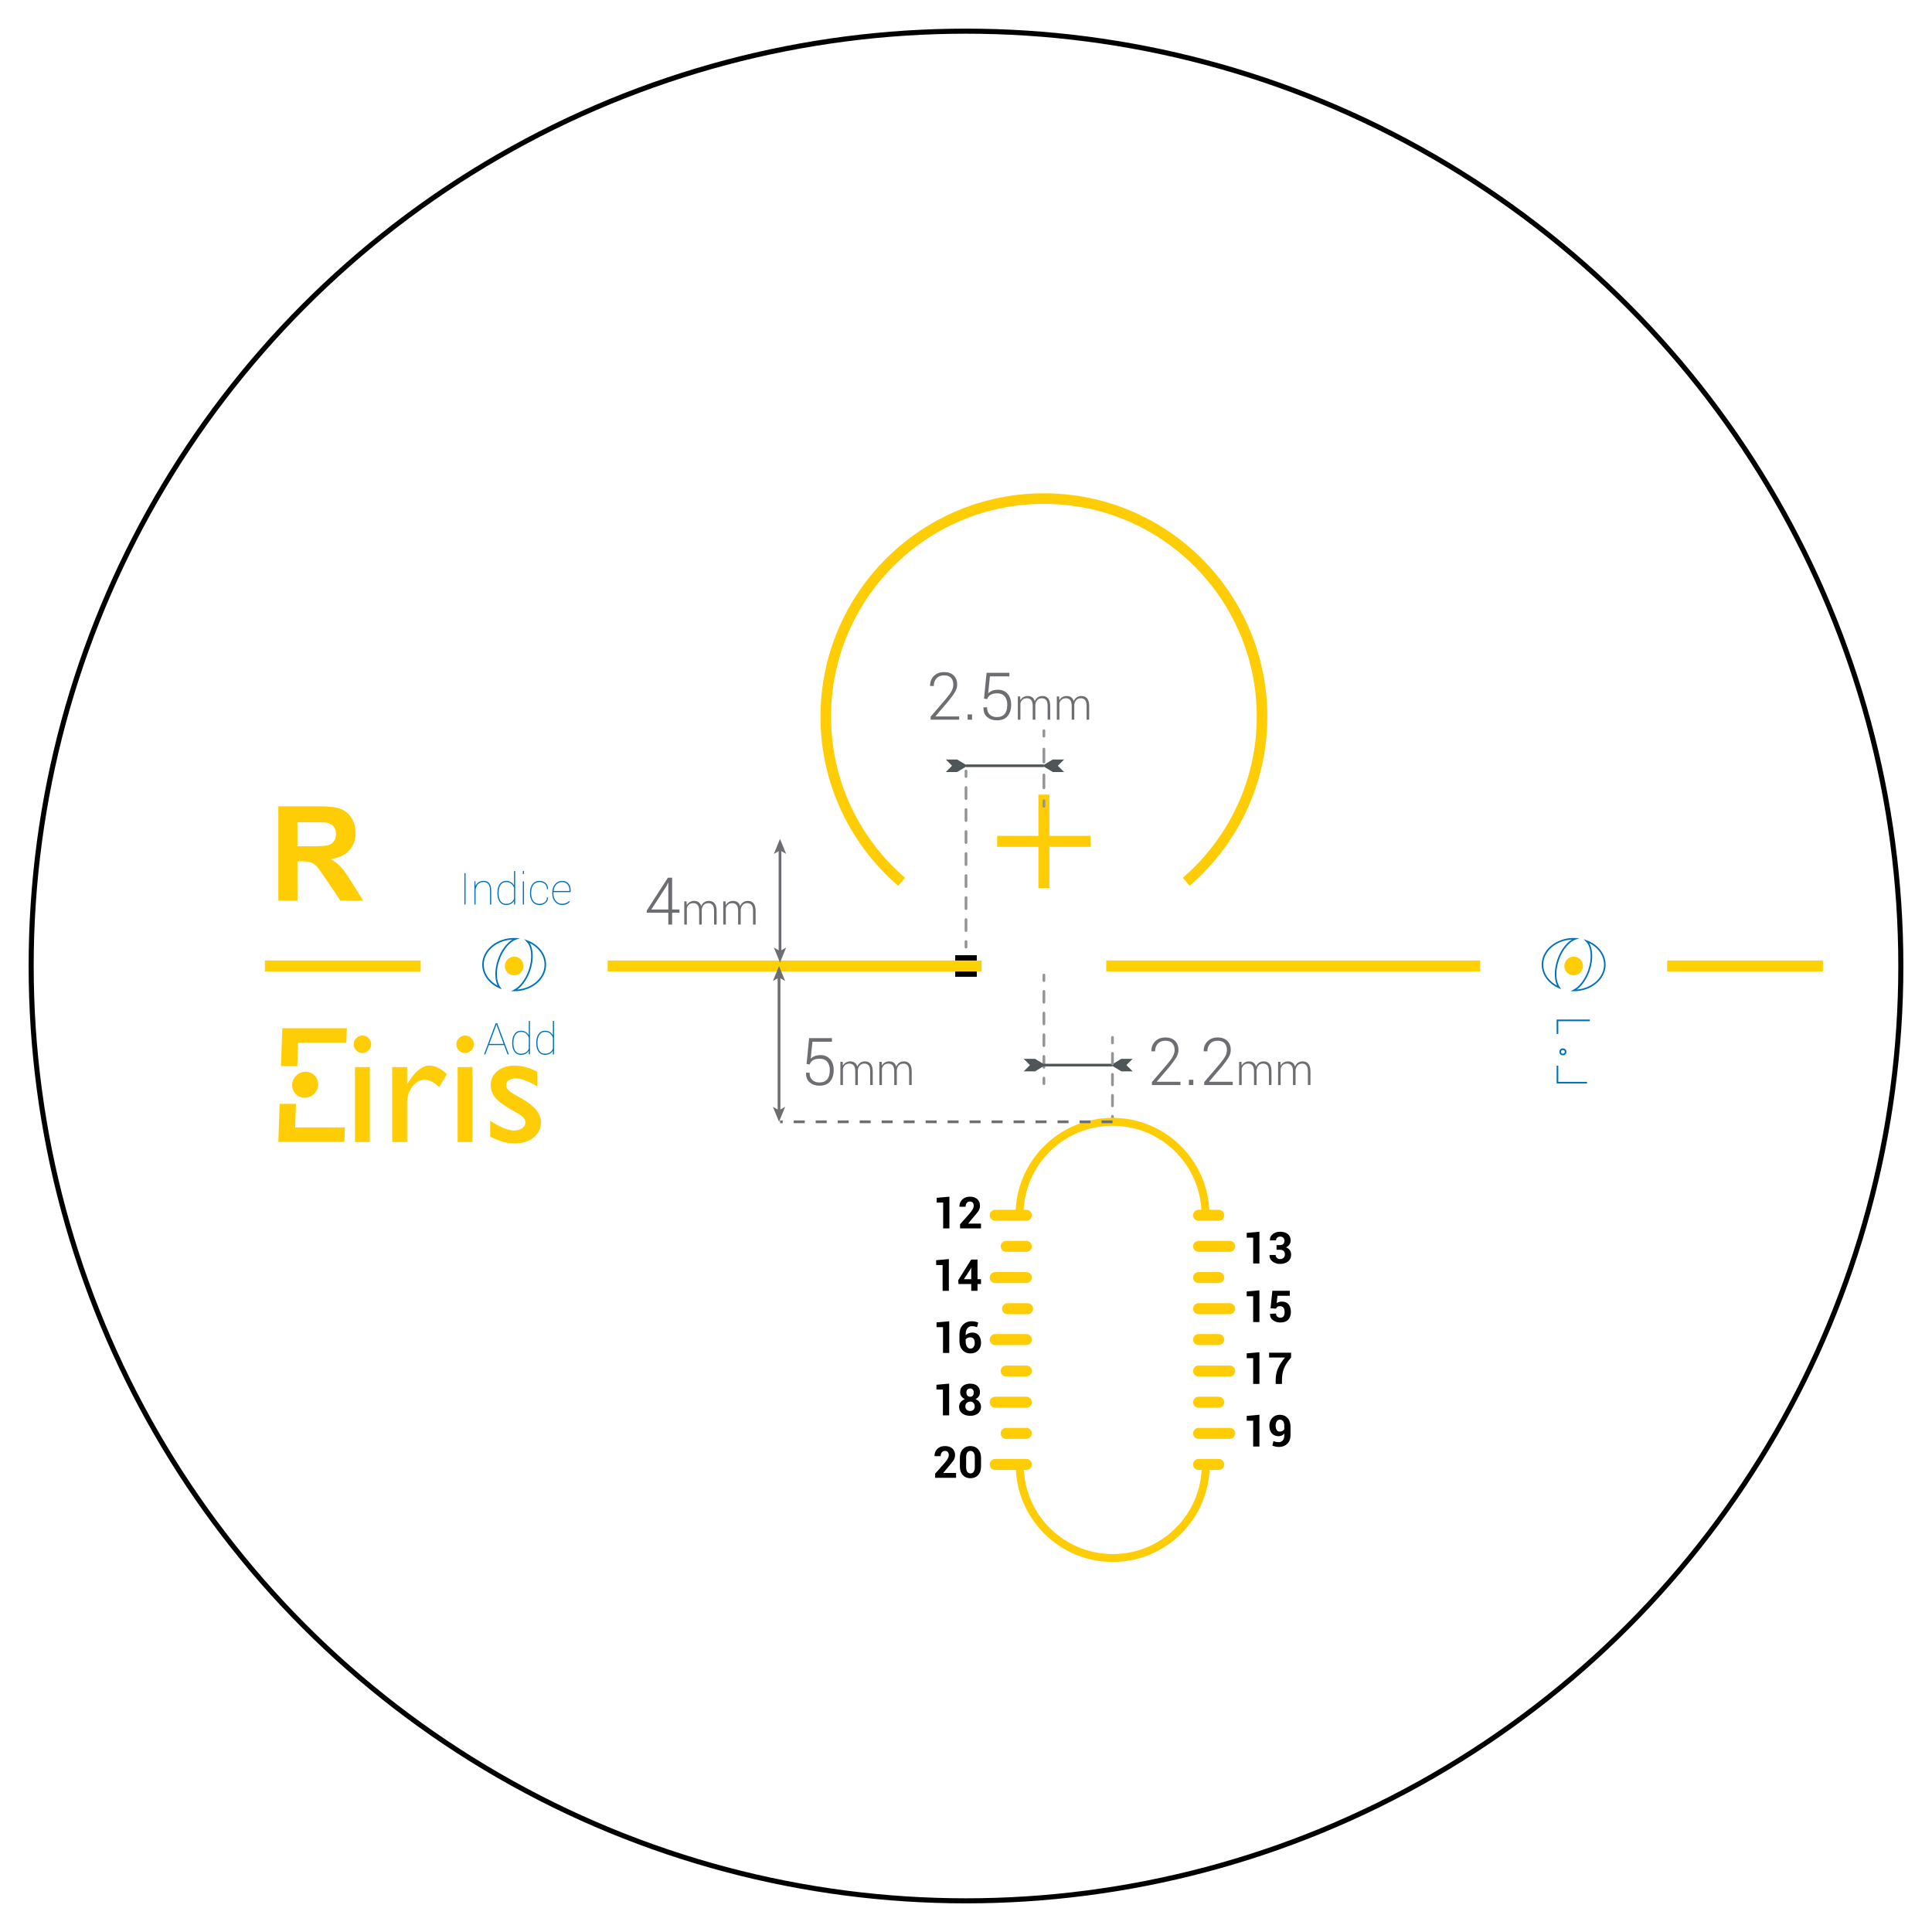 <?xml version="1.0" encoding="iso-8859-1"?>
<!-- Generator: Adobe Illustrator 26.3.1, SVG Export Plug-In . SVG Version: 6.00 Build 0)  -->
<svg version="1.1" id="Layer_1" xmlns="http://www.w3.org/2000/svg" xmlns:xlink="http://www.w3.org/1999/xlink" x="0px" y="0px"
	 viewBox="0 0 175.748 175.748" style="enable-background:new 0 0 175.748 175.748;" xml:space="preserve">
<g id="RIGHT_00000039116642581868565320000008496292367865530035_">
	<g id="Cercles_Diam&#xE8;tre">
		
			<circle id="_x36_5_00000159431216345430982750000012240821844761745555_" style="fill:none;stroke:#000000;stroke-width:0.462;stroke-miterlimit:10;" cx="87.874" cy="87.874" r="85.039"/>
		<rect x="86.893" y="86.893" width="1.962" height="1.962"/>
	</g>
	<g>
		<path style="fill:#FFCD05;" d="M25.321,81.936v-8.59h3.65c0.918,0,1.585,0.077,2.001,0.231s0.749,0.429,0.999,0.823
			c0.25,0.395,0.375,0.846,0.375,1.354c0,0.645-0.189,1.177-0.568,1.597c-0.379,0.42-0.945,0.685-1.699,0.794
			c0.375,0.219,0.685,0.459,0.929,0.721s0.573,0.727,0.987,1.395l1.049,1.676H30.97l-1.254-1.869
			c-0.445-0.668-0.75-1.089-0.914-1.263s-0.338-0.293-0.521-0.357s-0.475-0.097-0.873-0.097h-0.352v3.586H25.321z M27.056,76.979
			h1.283c0.832,0,1.352-0.035,1.559-0.105s0.369-0.191,0.486-0.363s0.176-0.387,0.176-0.645c0-0.289-0.077-0.522-0.231-0.7
			s-0.372-0.29-0.653-0.337c-0.141-0.02-0.562-0.029-1.266-0.029h-1.354V76.979z"/>
	</g>
	
		<path id="DRP_00000150822181295584345910000002074418064935702970_" style="fill:none;stroke:#FFCD05;stroke-width:0.962;stroke-miterlimit:10;" d="
		M82.015,80.215c-4.216-3.639-6.897-9.011-6.897-15.017c0-10.958,8.884-19.843,19.842-19.843c10.959,0,19.843,8.885,19.843,19.843
		c0,6.006-2.68,11.378-6.897,15.017"/>
	<g id="FittingCross_00000090264815604105977370000005578663771396860604_">
		<line style="fill:none;stroke:#FFCD05;stroke-miterlimit:10;" x1="94.961" y1="72.283" x2="94.961" y2="80.787"/>
		<line style="fill:none;stroke:#FFCD05;stroke-miterlimit:10;" x1="99.213" y1="76.535" x2="90.709" y2="76.535"/>
	</g>
	<g id="ERLine_00000054947202566756711570000010731858526195356312_">
		<path style="fill:#FFCD05;" d="M142.299,87.874c0,0.47,0.381,0.85,0.85,0.85c0.47,0,0.85-0.381,0.85-0.85
			c0-0.47-0.381-0.851-0.85-0.851C142.68,87.023,142.299,87.404,142.299,87.874z"/>
		<path style="fill:#FFCD05;" d="M45.922,87.874c0,0.47,0.381,0.851,0.85,0.851c0.47,0,0.85-0.381,0.85-0.851
			c0-0.47-0.381-0.851-0.85-0.851C46.302,87.024,45.922,87.404,45.922,87.874z"/>
		<line style="fill:none;stroke:#FED007;stroke-miterlimit:10;" x1="165.826" y1="87.873" x2="151.653" y2="87.873"/>
		<line style="fill:none;stroke:#FED007;stroke-miterlimit:10;" x1="38.268" y1="87.873" x2="24.095" y2="87.873"/>
		<line style="fill:none;stroke:#FED007;stroke-miterlimit:10;" x1="134.646" y1="87.873" x2="100.63" y2="87.873"/>
		<line style="fill:none;stroke:#FED007;stroke-miterlimit:10;" x1="89.292" y1="87.873" x2="55.276" y2="87.873"/>
	</g>
	<g>
		<path style="fill:#6D6E71;" d="M61.142,82.732h0.668v0.296h-0.668v1.078h-0.349v-1.078h-1.96v-0.199l1.925-2.988h0.384V82.732z
			 M59.249,82.732h1.544v-2.432l-0.018-0.006l-0.149,0.319L59.249,82.732z"/>
		<path style="fill:#6D6E71;" d="M62.455,81.993l0.021,0.348c0.067-0.122,0.158-0.218,0.271-0.285s0.246-0.102,0.401-0.102
			c0.161,0,0.296,0.039,0.404,0.116s0.186,0.195,0.232,0.354c0.063-0.147,0.154-0.263,0.272-0.346
			c0.118-0.083,0.26-0.125,0.427-0.125c0.226,0,0.399,0.075,0.522,0.225s0.185,0.382,0.185,0.695v1.232h-0.234V82.87
			c0-0.261-0.046-0.444-0.139-0.552s-0.22-0.161-0.383-0.161c-0.179,0-0.316,0.055-0.414,0.163
			c-0.098,0.108-0.159,0.249-0.186,0.421c0,0.015,0,0.028,0.001,0.043s0.001,0.032,0.001,0.055v1.268h-0.236V82.87
			c0-0.255-0.047-0.438-0.14-0.548s-0.221-0.165-0.384-0.165c-0.164,0-0.295,0.041-0.392,0.124s-0.165,0.194-0.204,0.335v1.49
			h-0.234v-2.113H62.455z"/>
		<path style="fill:#6D6E71;" d="M66,81.993l0.021,0.348c0.067-0.122,0.158-0.218,0.271-0.285s0.246-0.102,0.401-0.102
			c0.161,0,0.296,0.039,0.404,0.116s0.186,0.195,0.232,0.354c0.063-0.147,0.154-0.263,0.272-0.346s0.26-0.125,0.427-0.125
			c0.226,0,0.399,0.075,0.522,0.225s0.185,0.382,0.185,0.695v1.232h-0.234V82.87c0-0.261-0.046-0.444-0.139-0.552
			s-0.22-0.161-0.383-0.161c-0.179,0-0.316,0.055-0.414,0.163s-0.159,0.249-0.186,0.421c0,0.015,0,0.028,0.001,0.043
			s0.001,0.032,0.001,0.055v1.268h-0.236V82.87c0-0.255-0.047-0.438-0.14-0.548s-0.221-0.165-0.384-0.165
			c-0.164,0-0.295,0.041-0.392,0.124s-0.165,0.194-0.204,0.335v1.49h-0.234v-2.113H66z"/>
	</g>
	<g>
		<path style="fill:#6D6E71;" d="M107.381,98.703h-2.596v-0.27l1.403-1.638c0.25-0.295,0.423-0.536,0.519-0.726
			c0.096-0.188,0.144-0.374,0.144-0.558c0-0.26-0.07-0.464-0.209-0.614c-0.141-0.148-0.347-0.224-0.62-0.224
			c-0.305,0-0.539,0.091-0.703,0.271c-0.164,0.182-0.246,0.412-0.246,0.693h-0.328l-0.006-0.018
			c-0.01-0.348,0.103-0.642,0.337-0.883s0.55-0.362,0.946-0.362c0.365,0,0.653,0.103,0.864,0.308s0.316,0.482,0.316,0.832
			c0,0.23-0.069,0.461-0.208,0.691s-0.343,0.51-0.612,0.838l-1.154,1.348l0.006,0.015h2.147V98.703z"/>
		<path style="fill:#6D6E71;" d="M108.553,98.703h-0.401v-0.48h0.401V98.703z"/>
		<path style="fill:#6D6E71;" d="M112.139,98.703h-2.596v-0.27l1.403-1.638c0.25-0.295,0.423-0.536,0.519-0.726
			c0.096-0.188,0.144-0.374,0.144-0.558c0-0.26-0.07-0.464-0.209-0.614c-0.141-0.148-0.347-0.224-0.62-0.224
			c-0.305,0-0.539,0.091-0.703,0.271c-0.164,0.182-0.246,0.412-0.246,0.693h-0.328l-0.006-0.018
			c-0.01-0.348,0.103-0.642,0.337-0.883s0.55-0.362,0.946-0.362c0.365,0,0.653,0.103,0.864,0.308s0.316,0.482,0.316,0.832
			c0,0.23-0.069,0.461-0.208,0.691s-0.343,0.51-0.612,0.838l-1.154,1.348l0.006,0.015h2.147V98.703z"/>
		<path style="fill:#6D6E71;" d="M112.928,96.59l0.021,0.348c0.067-0.122,0.158-0.218,0.271-0.285s0.246-0.102,0.401-0.102
			c0.161,0,0.296,0.039,0.404,0.116s0.186,0.195,0.232,0.354c0.063-0.147,0.154-0.263,0.272-0.346s0.26-0.125,0.427-0.125
			c0.226,0,0.399,0.075,0.522,0.225s0.185,0.382,0.185,0.695v1.232h-0.234v-1.236c0-0.261-0.046-0.444-0.139-0.552
			s-0.22-0.161-0.383-0.161c-0.179,0-0.316,0.055-0.414,0.163s-0.159,0.249-0.186,0.421c0,0.015,0,0.028,0.001,0.043
			s0.001,0.032,0.001,0.055v1.268h-0.236v-1.236c0-0.255-0.047-0.438-0.14-0.548s-0.221-0.165-0.384-0.165
			c-0.164,0-0.295,0.041-0.392,0.124s-0.165,0.194-0.204,0.335v1.49h-0.234V96.59H112.928z"/>
		<path style="fill:#6D6E71;" d="M116.473,96.59l0.021,0.348c0.067-0.122,0.158-0.218,0.271-0.285s0.246-0.102,0.401-0.102
			c0.161,0,0.296,0.039,0.404,0.116s0.186,0.195,0.232,0.354c0.063-0.147,0.154-0.263,0.272-0.346s0.26-0.125,0.427-0.125
			c0.226,0,0.399,0.075,0.522,0.225s0.185,0.382,0.185,0.695v1.232h-0.234v-1.236c0-0.261-0.046-0.444-0.139-0.552
			s-0.22-0.161-0.383-0.161c-0.179,0-0.316,0.055-0.414,0.163s-0.159,0.249-0.186,0.421c0,0.015,0,0.028,0.001,0.043
			s0.001,0.032,0.001,0.055v1.268h-0.236v-1.236c0-0.255-0.047-0.438-0.14-0.548s-0.221-0.165-0.384-0.165
			c-0.164,0-0.295,0.041-0.392,0.124s-0.165,0.194-0.204,0.335v1.49h-0.234V96.59H116.473z"/>
	</g>
	<g>
		<path style="fill:#6D6E71;" d="M87.251,65.467h-2.596v-0.27l1.403-1.638c0.25-0.295,0.423-0.536,0.519-0.726
			c0.096-0.188,0.144-0.374,0.144-0.558c0-0.26-0.07-0.464-0.209-0.614c-0.141-0.148-0.347-0.224-0.62-0.224
			c-0.305,0-0.539,0.091-0.703,0.271c-0.164,0.182-0.246,0.412-0.246,0.693h-0.328l-0.006-0.018
			c-0.01-0.348,0.103-0.642,0.337-0.883s0.55-0.362,0.946-0.362c0.365,0,0.653,0.103,0.864,0.308s0.316,0.482,0.316,0.832
			c0,0.23-0.069,0.461-0.208,0.691s-0.343,0.51-0.612,0.838l-1.154,1.348l0.006,0.015h2.147V65.467z"/>
		<path style="fill:#6D6E71;" d="M88.423,65.467h-0.401v-0.48h0.401V65.467z"/>
		<path style="fill:#6D6E71;" d="M89.513,63.548l0.234-2.347h2.074v0.325h-1.772l-0.158,1.535c0.107-0.096,0.226-0.171,0.355-0.226
			s0.305-0.085,0.523-0.091c0.365-0.006,0.658,0.114,0.881,0.36c0.221,0.246,0.332,0.58,0.332,1.002
			c0,0.432-0.108,0.776-0.325,1.034s-0.542,0.387-0.976,0.387c-0.352,0-0.645-0.099-0.879-0.294
			c-0.234-0.197-0.347-0.487-0.337-0.872l0.006-0.018h0.316c0,0.287,0.081,0.507,0.243,0.659s0.379,0.229,0.65,0.229
			c0.318,0,0.556-0.096,0.713-0.287s0.236-0.469,0.236-0.832c0-0.318-0.079-0.571-0.236-0.759s-0.378-0.281-0.663-0.281
			c-0.271,0-0.479,0.044-0.622,0.13c-0.145,0.088-0.248,0.219-0.312,0.395L89.513,63.548z"/>
		<path style="fill:#6D6E71;" d="M92.798,63.353l0.021,0.348c0.067-0.122,0.158-0.218,0.271-0.285s0.246-0.102,0.401-0.102
			c0.161,0,0.296,0.039,0.404,0.116s0.186,0.195,0.232,0.354c0.063-0.147,0.154-0.263,0.272-0.346s0.26-0.125,0.427-0.125
			c0.226,0,0.399,0.075,0.522,0.225s0.185,0.382,0.185,0.695v1.232H95.3V64.23c0-0.261-0.046-0.444-0.139-0.552
			s-0.22-0.161-0.383-0.161c-0.179,0-0.316,0.055-0.414,0.163s-0.159,0.249-0.186,0.421c0,0.015,0,0.028,0.001,0.043
			s0.001,0.032,0.001,0.055v1.268h-0.236V64.23c0-0.255-0.047-0.437-0.14-0.548s-0.221-0.165-0.384-0.165
			c-0.164,0-0.295,0.041-0.392,0.124s-0.165,0.194-0.204,0.335v1.49h-0.234v-2.113H92.798z"/>
		<path style="fill:#6D6E71;" d="M96.343,63.353l0.021,0.348c0.067-0.122,0.158-0.218,0.271-0.285s0.246-0.102,0.401-0.102
			c0.161,0,0.296,0.039,0.404,0.116s0.186,0.195,0.232,0.354c0.063-0.147,0.154-0.263,0.272-0.346s0.26-0.125,0.427-0.125
			c0.226,0,0.399,0.075,0.522,0.225s0.185,0.382,0.185,0.695v1.232h-0.234V64.23c0-0.261-0.046-0.444-0.139-0.552
			s-0.22-0.161-0.383-0.161c-0.179,0-0.316,0.055-0.414,0.163s-0.159,0.249-0.186,0.421c0,0.015,0,0.028,0.001,0.043
			s0.001,0.032,0.001,0.055v1.268H97.49V64.23c0-0.255-0.047-0.437-0.14-0.548s-0.221-0.165-0.384-0.165
			c-0.164,0-0.295,0.041-0.392,0.124s-0.165,0.194-0.204,0.335v1.49h-0.234v-2.113H96.343z"/>
	</g>
	<g>
		<g>
			
				<line style="fill:none;stroke:#6D6E71;stroke-width:0.25;stroke-miterlimit:10;" x1="70.955" y1="86.591" x2="70.955" y2="77.282"/>
			<g>
				<polygon style="fill:#6D6E71;" points="70.955,87.562 71.514,86.194 70.955,86.518 70.396,86.194 				"/>
			</g>
			<g>
				<polygon style="fill:#6D6E71;" points="70.955,76.311 71.514,77.679 70.955,77.354 70.396,77.679 				"/>
			</g>
		</g>
	</g>
	<g>
		<g>
			<g>
				
					<line style="fill:none;stroke:#939598;stroke-width:0.25;stroke-linecap:round;stroke-miterlimit:10;" x1="94.961" y1="88.698" x2="94.961" y2="89.198"/>
				
					<line style="fill:none;stroke:#939598;stroke-width:0.25;stroke-linecap:round;stroke-miterlimit:10;stroke-dasharray:0.986,0.986;" x1="94.961" y1="90.184" x2="94.961" y2="97.58"/>
				
					<line style="fill:none;stroke:#939598;stroke-width:0.25;stroke-linecap:round;stroke-miterlimit:10;" x1="94.961" y1="98.073" x2="94.961" y2="98.573"/>
			</g>
		</g>
		<g>
			<g>
				
					<line style="fill:none;stroke:#4E5657;stroke-width:0.241;stroke-miterlimit:10;" x1="101.197" y1="96.888" x2="94.961" y2="96.888"/>
				<g>
					<polygon style="fill:#4E5657;" points="101.158,96.947 102.005,97.458 103.035,97.458 102.465,96.888 103.035,96.318 
						102.005,96.318 101.158,96.829 					"/>
				</g>
				<g>
					<polygon style="fill:#4E5657;" points="94.999,96.947 94.152,97.458 93.122,97.458 93.692,96.888 93.122,96.318 94.152,96.318 
						94.999,96.829 					"/>
				</g>
			</g>
		</g>
		<g>
			<g>
				
					<line style="fill:none;stroke:#939598;stroke-width:0.25;stroke-linecap:round;stroke-miterlimit:10;" x1="101.197" y1="102.047" x2="101.197" y2="101.547"/>
				
					<line style="fill:none;stroke:#939598;stroke-width:0.25;stroke-linecap:round;stroke-miterlimit:10;stroke-dasharray:0.954,0.954;" x1="101.197" y1="100.593" x2="101.197" y2="95.344"/>
				
					<line style="fill:none;stroke:#939598;stroke-width:0.25;stroke-linecap:round;stroke-miterlimit:10;" x1="101.197" y1="94.867" x2="101.197" y2="94.367"/>
			</g>
		</g>
	</g>
	<g>
		<g>
			<g>
				
					<line style="fill:none;stroke:#939598;stroke-width:0.25;stroke-linecap:round;stroke-miterlimit:10;" x1="94.961" y1="66.467" x2="94.961" y2="66.967"/>
				
					<line style="fill:none;stroke:#939598;stroke-width:0.25;stroke-linecap:round;stroke-miterlimit:10;stroke-dasharray:1.175,1.175;" x1="94.961" y1="68.142" x2="94.961" y2="72.255"/>
				
					<line style="fill:none;stroke:#939598;stroke-width:0.25;stroke-linecap:round;stroke-miterlimit:10;" x1="94.961" y1="72.843" x2="94.961" y2="73.343"/>
			</g>
		</g>
		<g>
			<g>
				
					<line style="fill:none;stroke:#4E5657;stroke-width:0.241;stroke-miterlimit:10;" x1="87.874" y1="69.658" x2="94.961" y2="69.658"/>
				<g>
					<polygon style="fill:#4E5657;" points="87.913,69.599 87.066,69.088 86.036,69.088 86.605,69.658 86.036,70.228 87.066,70.228 
						87.913,69.716 					"/>
				</g>
				<g>
					<polygon style="fill:#4E5657;" points="94.922,69.599 95.769,69.088 96.799,69.088 96.229,69.658 96.799,70.228 95.769,70.228 
						94.922,69.716 					"/>
				</g>
			</g>
		</g>
		<g>
			<g>
				
					<line style="fill:none;stroke:#939598;stroke-width:0.25;stroke-linecap:round;stroke-miterlimit:10;" x1="87.874" y1="86.155" x2="87.874" y2="85.655"/>
				
					<line style="fill:none;stroke:#939598;stroke-width:0.25;stroke-linecap:round;stroke-miterlimit:10;stroke-dasharray:1.001,1.001;" x1="87.874" y1="84.654" x2="87.874" y2="71.136"/>
				
					<line style="fill:none;stroke:#939598;stroke-width:0.25;stroke-linecap:round;stroke-miterlimit:10;" x1="87.874" y1="70.636" x2="87.874" y2="70.136"/>
			</g>
		</g>
	</g>
</g>
<g id="NRP">
	<g>
		<path style="fill:none;stroke:#FFCD05;stroke-width:0.72;stroke-linecap:round;stroke-linejoin:round;stroke-miterlimit:10;" d="
			M109.659,110.504c0-4.672-3.785-8.457-8.457-8.457c-4.672,0-8.461,3.785-8.461,8.457"/>
		<path style="fill:none;stroke:#FFCD05;stroke-linecap:round;stroke-linejoin:round;stroke-miterlimit:10;" d="M109.03,127.555
			h1.836 M109.03,121.856h1.836 M109.03,116.215h1.836 M109.03,110.551h1.836 M90.53,127.555h2.832 M90.53,121.856h2.832
			 M90.53,116.215h2.832 M90.53,110.551h2.832 M91.53,113.377h1.832 M109.032,113.377h2.832 M109.032,119.049h2.832
			 M109.032,124.717h2.832 M109.032,130.389h2.832 M91.648,119.049h1.832 M91.53,124.717h1.832 M91.53,130.389h1.832"/>
		<path style="fill:none;stroke:#FFCD05;stroke-width:0.72;stroke-linecap:round;stroke-linejoin:round;stroke-miterlimit:10;" d="
			M92.764,133.27c0,4.672,3.789,8.457,8.461,8.457c4.672,0,8.457-3.785,8.457-8.457"/>
		<path style="fill:none;stroke:#FFCD05;stroke-linecap:round;stroke-linejoin:round;stroke-miterlimit:10;" d="M109.03,133.215
			h1.836 M90.53,133.215h2.832"/>
	</g>
	<g>
		<g>
			<path d="M114.566,114.933h-0.568v-2.348h-0.588v-0.436l1.156-0.102V114.933z"/>
			<path d="M116.437,113.261c0.135,0,0.236-0.035,0.302-0.105s0.099-0.169,0.099-0.297c0-0.106-0.035-0.195-0.104-0.266
				s-0.166-0.105-0.289-0.105c-0.104,0-0.192,0.032-0.263,0.096s-0.106,0.146-0.106,0.244h-0.551l-0.004-0.012
				c-0.008-0.223,0.078-0.406,0.258-0.551s0.402-0.217,0.666-0.217c0.294,0,0.528,0.069,0.701,0.208s0.26,0.338,0.26,0.597
				c0,0.13-0.038,0.25-0.112,0.358s-0.177,0.194-0.308,0.257c0.148,0.056,0.263,0.141,0.344,0.255s0.121,0.252,0.121,0.413
				c0,0.261-0.094,0.465-0.282,0.614s-0.429,0.224-0.724,0.224c-0.259,0-0.486-0.07-0.68-0.211s-0.288-0.338-0.281-0.592
				l0.004-0.012h0.555c0,0.106,0.038,0.196,0.112,0.269s0.171,0.108,0.29,0.108c0.13,0,0.236-0.038,0.316-0.115
				s0.121-0.174,0.121-0.291c0-0.149-0.038-0.261-0.113-0.333s-0.186-0.108-0.332-0.108h-0.314v-0.428H116.437z"/>
		</g>
		<g>
			<path d="M114.566,120.262h-0.568v-2.348h-0.588v-0.436l1.156-0.102V120.262z"/>
			<path d="M115.578,119.008l0.164-1.59h1.586v0.457h-1.119l-0.078,0.664c0.053-0.039,0.121-0.071,0.201-0.097
				s0.168-0.039,0.264-0.042c0.264-0.004,0.469,0.078,0.614,0.245s0.218,0.402,0.218,0.704c0,0.278-0.079,0.507-0.236,0.686
				s-0.398,0.268-0.723,0.268c-0.262,0-0.486-0.069-0.672-0.208s-0.276-0.329-0.27-0.571l0.004-0.01l0.549-0.025
				c0,0.118,0.036,0.211,0.107,0.277s0.166,0.1,0.281,0.1c0.135,0,0.234-0.044,0.296-0.133s0.093-0.215,0.093-0.379
				s-0.034-0.295-0.102-0.392s-0.168-0.146-0.301-0.146c-0.109,0-0.193,0.021-0.251,0.061s-0.099,0.095-0.124,0.164L115.578,119.008
				z"/>
		</g>
		<g>
			<path d="M114.566,125.894h-0.568v-2.348h-0.588v-0.436l1.156-0.102V125.894z"/>
			<path d="M117.445,123.49c-0.322,0.376-0.541,0.715-0.656,1.017s-0.174,0.646-0.174,1.036v0.352h-0.57v-0.352
				c0-0.396,0.073-0.757,0.218-1.083s0.356-0.649,0.634-0.97h-1.451v-0.439h2V123.49z"/>
		</g>
		<g>
			<path d="M114.566,131.584h-0.568v-2.348h-0.588v-0.436l1.156-0.102V131.584z"/>
			<path d="M116.345,131.187c0.141,0,0.256-0.053,0.346-0.159s0.135-0.254,0.135-0.444V130.4c-0.064,0.082-0.139,0.144-0.227,0.186
				s-0.181,0.062-0.281,0.062c-0.264,0-0.472-0.086-0.622-0.258s-0.226-0.405-0.226-0.701c0-0.285,0.089-0.521,0.268-0.709
				s0.406-0.281,0.684-0.281c0.287,0,0.52,0.097,0.701,0.289s0.271,0.46,0.271,0.801v0.766c0,0.328-0.099,0.589-0.296,0.781
				s-0.448,0.289-0.753,0.289c-0.099,0-0.201-0.011-0.306-0.032s-0.204-0.052-0.296-0.091l0.096-0.412
				c0.082,0.034,0.162,0.059,0.24,0.074S116.246,131.187,116.345,131.187z M116.414,130.23c0.092,0,0.174-0.019,0.244-0.057
				s0.126-0.089,0.168-0.152v-0.332c0-0.179-0.037-0.314-0.109-0.409s-0.17-0.142-0.293-0.142c-0.115,0-0.207,0.053-0.277,0.159
				s-0.105,0.236-0.105,0.392c0,0.163,0.032,0.294,0.096,0.393S116.292,130.23,116.414,130.23z"/>
		</g>
		<g>
			<path d="M86.364,111.744h-0.568v-2.348h-0.588v-0.436l1.156-0.102V111.744z"/>
			<path d="M89.241,111.744h-1.908v-0.373l0.881-0.996c0.131-0.155,0.225-0.286,0.28-0.394s0.083-0.206,0.083-0.296
				c0-0.117-0.029-0.211-0.088-0.281s-0.146-0.105-0.264-0.105c-0.124,0-0.219,0.045-0.287,0.135s-0.102,0.204-0.102,0.342h-0.555
				l-0.004-0.012c-0.006-0.253,0.077-0.467,0.25-0.642s0.406-0.263,0.697-0.263s0.518,0.074,0.68,0.224s0.242,0.35,0.242,0.601
				c0,0.171-0.045,0.326-0.136,0.467s-0.247,0.335-0.468,0.584l-0.469,0.562l0.004,0.01h1.162V111.744z"/>
		</g>
		<g>
			<path d="M86.315,117.421h-0.568v-2.348h-0.588v-0.436l1.156-0.102V117.421z"/>
			<path d="M88.92,116.362h0.32v0.441h-0.32v0.617h-0.57v-0.617h-1.158l-0.027-0.342l1.18-1.885h0.576V116.362z M87.682,116.362
				h0.668v-1.033l-0.012-0.002l-0.059,0.127L87.682,116.362z"/>
		</g>
		<g>
			<path d="M86.35,123.076h-0.568v-2.348h-0.588v-0.436l1.156-0.102V123.076z"/>
			<path d="M88.397,120.191c0.111,0,0.213,0.01,0.308,0.03s0.188,0.05,0.28,0.089l-0.102,0.418c-0.088-0.03-0.168-0.053-0.238-0.067
				s-0.152-0.022-0.244-0.022c-0.167,0-0.301,0.063-0.403,0.191s-0.153,0.306-0.153,0.533v0.092
				c0.076-0.074,0.166-0.132,0.271-0.173s0.222-0.062,0.351-0.062c0.244,0,0.434,0.086,0.57,0.259s0.205,0.397,0.205,0.675
				c0,0.285-0.088,0.517-0.266,0.695s-0.408,0.268-0.693,0.268c-0.297,0-0.539-0.102-0.726-0.305s-0.28-0.481-0.28-0.834v-0.596
				c0-0.36,0.106-0.649,0.317-0.866S88.073,120.191,88.397,120.191z M88.276,121.652c-0.103,0-0.19,0.017-0.263,0.05
				s-0.128,0.079-0.169,0.138v0.152c0,0.219,0.04,0.388,0.12,0.508s0.186,0.18,0.317,0.18c0.119,0,0.213-0.05,0.283-0.149
				s0.105-0.225,0.105-0.376c0-0.156-0.036-0.279-0.106-0.368S88.397,121.652,88.276,121.652z"/>
		</g>
		<g>
			<path d="M86.342,128.752h-0.568v-2.348h-0.588v-0.436l1.156-0.102V128.752z"/>
			<path d="M89.145,126.646c0,0.141-0.037,0.266-0.109,0.374s-0.173,0.193-0.301,0.255c0.155,0.063,0.278,0.155,0.369,0.274
				s0.137,0.256,0.137,0.409c0,0.263-0.091,0.468-0.274,0.614s-0.417,0.22-0.702,0.22c-0.298,0-0.543-0.073-0.734-0.22
				s-0.287-0.352-0.287-0.614c0-0.153,0.047-0.29,0.142-0.409s0.222-0.211,0.384-0.274c-0.134-0.062-0.239-0.146-0.315-0.255
				s-0.114-0.233-0.114-0.374c0-0.25,0.085-0.442,0.256-0.577s0.393-0.202,0.666-0.202c0.262,0,0.475,0.067,0.639,0.202
				S89.145,126.396,89.145,126.646z M88.67,127.932c0-0.126-0.04-0.23-0.118-0.312s-0.176-0.122-0.292-0.122
				c-0.127,0-0.234,0.041-0.318,0.122s-0.127,0.186-0.127,0.312c0,0.129,0.042,0.231,0.126,0.309s0.192,0.115,0.323,0.115
				c0.117,0,0.214-0.038,0.291-0.115S88.67,128.061,88.67,127.932z M88.577,126.672c0-0.112-0.029-0.201-0.088-0.267
				s-0.135-0.099-0.229-0.099c-0.107,0-0.192,0.032-0.256,0.097s-0.096,0.154-0.096,0.269c0,0.116,0.033,0.209,0.098,0.28
				s0.151,0.106,0.258,0.106c0.094,0,0.169-0.035,0.227-0.105S88.577,126.789,88.577,126.672z"/>
		</g>
		<g>
			<path d="M86.974,134.429h-1.908v-0.373l0.881-0.996c0.131-0.155,0.225-0.286,0.28-0.394s0.083-0.206,0.083-0.296
				c0-0.117-0.029-0.211-0.088-0.281s-0.146-0.105-0.264-0.105c-0.124,0-0.219,0.045-0.287,0.135s-0.102,0.204-0.102,0.342h-0.555
				l-0.004-0.012c-0.006-0.253,0.077-0.467,0.25-0.642s0.406-0.263,0.697-0.263s0.518,0.074,0.68,0.224s0.242,0.35,0.242,0.601
				c0,0.171-0.045,0.326-0.136,0.467s-0.247,0.335-0.468,0.584l-0.469,0.562l0.004,0.01h1.162V134.429z"/>
			<path d="M89.241,133.399c0,0.333-0.087,0.595-0.263,0.785s-0.407,0.285-0.696,0.285c-0.292,0-0.525-0.095-0.701-0.285
				s-0.264-0.452-0.264-0.785v-0.783c0-0.332,0.087-0.594,0.263-0.785s0.408-0.287,0.698-0.287c0.289,0,0.522,0.096,0.698,0.287
				s0.265,0.453,0.265,0.785V133.399z M88.673,132.558c0-0.183-0.035-0.323-0.104-0.424s-0.167-0.15-0.29-0.15
				c-0.125,0-0.222,0.05-0.29,0.15s-0.103,0.241-0.103,0.424v0.896c0,0.187,0.035,0.329,0.104,0.429s0.167,0.149,0.293,0.149
				c0.124,0,0.22-0.05,0.288-0.149s0.103-0.242,0.103-0.429V132.558z"/>
		</g>
	</g>
</g>
<g>
	<path style="fill:#6D6E71;" d="M73.37,96.784l0.234-2.347h2.074v0.325h-1.772l-0.158,1.535c0.107-0.096,0.226-0.171,0.355-0.226
		s0.305-0.085,0.523-0.091c0.365-0.006,0.658,0.114,0.881,0.36c0.221,0.246,0.332,0.58,0.332,1.002c0,0.432-0.108,0.776-0.325,1.034
		s-0.542,0.387-0.976,0.387c-0.352,0-0.645-0.099-0.879-0.294c-0.234-0.197-0.347-0.487-0.337-0.872l0.006-0.018h0.316
		c0,0.287,0.081,0.507,0.243,0.659s0.379,0.229,0.65,0.229c0.318,0,0.556-0.096,0.713-0.287s0.236-0.469,0.236-0.832
		c0-0.318-0.079-0.571-0.236-0.759s-0.378-0.281-0.663-0.281c-0.271,0-0.479,0.044-0.622,0.13c-0.145,0.088-0.248,0.219-0.312,0.395
		L73.37,96.784z"/>
	<path style="fill:#6D6E71;" d="M76.655,96.59l0.021,0.348c0.067-0.122,0.158-0.218,0.271-0.285s0.246-0.102,0.401-0.102
		c0.161,0,0.296,0.039,0.404,0.116s0.186,0.195,0.232,0.354c0.063-0.147,0.154-0.263,0.272-0.346s0.26-0.125,0.427-0.125
		c0.226,0,0.399,0.075,0.522,0.225s0.185,0.382,0.185,0.695v1.232h-0.234v-1.236c0-0.261-0.046-0.444-0.139-0.552
		s-0.22-0.161-0.383-0.161c-0.179,0-0.316,0.055-0.414,0.163s-0.159,0.249-0.186,0.421c0,0.015,0,0.028,0.001,0.043
		s0.001,0.032,0.001,0.055v1.268h-0.236v-1.236c0-0.255-0.047-0.438-0.14-0.548s-0.221-0.165-0.384-0.165
		c-0.164,0-0.295,0.041-0.392,0.124s-0.165,0.194-0.204,0.335v1.49h-0.234V96.59H76.655z"/>
	<path style="fill:#6D6E71;" d="M80.2,96.59l0.021,0.348c0.067-0.122,0.158-0.218,0.271-0.285s0.246-0.102,0.401-0.102
		c0.161,0,0.296,0.039,0.404,0.116s0.186,0.195,0.232,0.354c0.063-0.147,0.154-0.263,0.272-0.346s0.26-0.125,0.427-0.125
		c0.226,0,0.399,0.075,0.522,0.225s0.185,0.382,0.185,0.695v1.232h-0.234v-1.236c0-0.261-0.046-0.444-0.139-0.552
		s-0.22-0.161-0.383-0.161c-0.179,0-0.316,0.055-0.414,0.163s-0.159,0.249-0.186,0.421c0,0.015,0,0.028,0.001,0.043
		s0.001,0.032,0.001,0.055v1.268h-0.236v-1.236c0-0.255-0.047-0.438-0.14-0.548s-0.221-0.165-0.384-0.165
		c-0.164,0-0.295,0.041-0.392,0.124s-0.165,0.194-0.204,0.335v1.49h-0.234V96.59H80.2z"/>
</g>
<line style="fill:none;stroke:#6D6E71;stroke-width:0.25;stroke-miterlimit:10;stroke-dasharray:1;" x1="101.202" y1="102.047" x2="70.955" y2="102.047"/>
<g>
	<g>
		
			<line style="fill:none;stroke:#6D6E71;stroke-width:0.25;stroke-miterlimit:10;" x1="70.866" y1="101.076" x2="70.866" y2="88.845"/>
		<g>
			<polygon style="fill:#6D6E71;" points="70.866,102.047 71.425,100.679 70.866,101.004 70.307,100.679 			"/>
		</g>
		<g>
			<polygon style="fill:#6D6E71;" points="70.866,87.874 71.425,89.242 70.866,88.917 70.307,89.242 			"/>
		</g>
	</g>
</g>
<g id="Gravures">
	<g>
		<path style="fill-rule:evenodd;clip-rule:evenodd;fill:none;stroke:#0072BC;stroke-width:0.143;stroke-miterlimit:10;" d="
			M47.956,85.611c0.481,0.494,0.585,1.568,0.205,2.666c-0.301,0.868-0.83,1.535-1.377,1.823c1.56-0.006,2.822-1.057,2.822-2.352
			C49.606,86.8,48.93,85.984,47.956,85.611z"/>
		<path style="fill-rule:evenodd;clip-rule:evenodd;fill:none;stroke:#0072BC;stroke-width:0.143;stroke-miterlimit:10;" d="
			M45.361,87.307c0.335-0.968,0.956-1.688,1.567-1.907c-0.052-0.002-0.104-0.004-0.156-0.004c-1.566,0-2.835,1.053-2.835,2.352
			c0,0.901,0.611,1.684,1.508,2.079C45.069,89.287,45.014,88.306,45.361,87.307z"/>
	</g>
	<g>
		<path style="fill-rule:evenodd;clip-rule:evenodd;fill:none;stroke:#0072BC;stroke-width:0.143;stroke-miterlimit:10;" d="
			M144.334,85.611c0.481,0.494,0.585,1.568,0.205,2.666c-0.301,0.868-0.83,1.535-1.377,1.823c1.56-0.006,2.822-1.057,2.822-2.352
			C145.984,86.8,145.308,85.984,144.334,85.611z"/>
		<path style="fill-rule:evenodd;clip-rule:evenodd;fill:none;stroke:#0072BC;stroke-width:0.143;stroke-miterlimit:10;" d="
			M141.739,87.307c0.335-0.968,0.956-1.688,1.567-1.907c-0.052-0.002-0.104-0.004-0.156-0.004c-1.566,0-2.835,1.053-2.835,2.352
			c0,0.901,0.611,1.684,1.508,2.079C141.447,89.287,141.392,88.306,141.739,87.307z"/>
	</g>
	<g>
		<path style="fill:#0072BC;" d="M45.854,95.066h-1.389l-0.318,0.85h-0.115l1.062-2.844h0.129l1.064,2.844h-0.115L45.854,95.066z
			 M44.504,94.961h1.311l-0.596-1.592l-0.055-0.166h-0.012L45.1,93.369L44.504,94.961z"/>
		<path style="fill:#0072BC;" d="M46.592,94.857c0-0.334,0.07-0.601,0.211-0.798s0.336-0.296,0.586-0.296
			c0.164,0,0.306,0.037,0.427,0.11c0.121,0.074,0.216,0.175,0.288,0.302v-1.307h0.105v1.584c0,0.003,0,0.005,0,0.006
			c0,0.002,0,0.002,0.002,0.002v0.861c-0.001,0.003-0.002,0.005-0.002,0.006c0,0.002,0,0.003,0,0.004v0.584h-0.102l-0.004-0.326
			c-0.07,0.113-0.167,0.203-0.289,0.269c-0.123,0.066-0.266,0.099-0.43,0.099c-0.249,0-0.443-0.095-0.583-0.285
			c-0.14-0.189-0.21-0.447-0.21-0.773V94.857z M46.702,94.898c0,0.292,0.058,0.523,0.173,0.695s0.285,0.258,0.509,0.258
			c0.184,0,0.336-0.041,0.457-0.124c0.121-0.082,0.209-0.192,0.264-0.331v-1c-0.052-0.149-0.134-0.274-0.247-0.376
			c-0.113-0.101-0.269-0.151-0.47-0.151c-0.224,0-0.394,0.092-0.511,0.274c-0.117,0.184-0.175,0.421-0.175,0.714V94.898z"/>
		<path style="fill:#0072BC;" d="M48.782,94.857c0-0.334,0.07-0.601,0.211-0.798s0.336-0.296,0.586-0.296
			c0.164,0,0.306,0.037,0.427,0.11c0.121,0.074,0.216,0.175,0.288,0.302v-1.307h0.105v1.584c0,0.003,0,0.005,0,0.006
			c0,0.002,0,0.002,0.002,0.002v0.861c-0.001,0.003-0.002,0.005-0.002,0.006c0,0.002,0,0.003,0,0.004v0.584h-0.102l-0.004-0.326
			c-0.07,0.113-0.167,0.203-0.289,0.269c-0.123,0.066-0.266,0.099-0.43,0.099c-0.249,0-0.443-0.095-0.583-0.285
			c-0.14-0.189-0.21-0.447-0.21-0.773V94.857z M48.891,94.898c0,0.292,0.058,0.523,0.173,0.695s0.285,0.258,0.509,0.258
			c0.184,0,0.336-0.041,0.457-0.124c0.121-0.082,0.209-0.192,0.264-0.331v-1c-0.052-0.149-0.134-0.274-0.247-0.376
			c-0.113-0.101-0.269-0.151-0.47-0.151c-0.224,0-0.394,0.092-0.511,0.274c-0.117,0.184-0.175,0.421-0.175,0.714V94.898z"/>
	</g>
	<g>
		<path style="fill:#0072BC;" d="M42.35,82.283h-0.105v-2.844h0.105V82.283z"/>
		<path style="fill:#0072BC;" d="M43.245,80.17l0.014,0.426c0.065-0.146,0.159-0.261,0.281-0.343
			c0.123-0.081,0.273-0.122,0.451-0.122c0.23,0,0.403,0.073,0.519,0.218c0.115,0.146,0.173,0.376,0.173,0.69v1.244h-0.105v-1.248
			c0-0.293-0.052-0.499-0.157-0.619c-0.105-0.119-0.247-0.18-0.427-0.18c-0.221,0-0.391,0.064-0.508,0.193s-0.192,0.295-0.225,0.498
			v1.355h-0.105v-1.082h-0.006c0-0.024,0-0.05,0.001-0.075s0.002-0.051,0.005-0.077V80.17H43.245z"/>
		<path style="fill:#0072BC;" d="M45.247,81.225c0-0.334,0.07-0.601,0.211-0.798s0.336-0.296,0.586-0.296
			c0.164,0,0.306,0.037,0.427,0.11c0.121,0.074,0.216,0.175,0.288,0.302v-1.307h0.105v1.584c0,0.003,0,0.005,0,0.006
			c0,0.002,0,0.002,0.002,0.002v0.861c-0.001,0.003-0.002,0.005-0.002,0.006c0,0.002,0,0.003,0,0.004v0.584h-0.102l-0.004-0.326
			c-0.07,0.113-0.167,0.203-0.289,0.269c-0.123,0.066-0.266,0.099-0.43,0.099c-0.249,0-0.443-0.095-0.583-0.285
			c-0.14-0.189-0.21-0.447-0.21-0.773V81.225z M45.356,81.266c0,0.292,0.058,0.523,0.173,0.695s0.285,0.258,0.509,0.258
			c0.184,0,0.336-0.041,0.457-0.124c0.121-0.082,0.209-0.192,0.264-0.331v-1c-0.052-0.149-0.134-0.274-0.247-0.376
			c-0.113-0.101-0.269-0.151-0.47-0.151c-0.224,0-0.394,0.092-0.511,0.274c-0.117,0.184-0.175,0.421-0.175,0.714V81.266z"/>
		<path style="fill:#0072BC;" d="M47.665,79.506h-0.105v-0.27h0.105V79.506z M47.665,82.283h-0.105V80.17h0.105V82.283z"/>
		<path style="fill:#0072BC;" d="M49.075,82.219c0.178,0,0.336-0.049,0.473-0.146s0.205-0.244,0.205-0.439h0.09l0.004,0.012
			c0.005,0.207-0.071,0.372-0.228,0.495s-0.338,0.185-0.544,0.185c-0.27,0-0.481-0.097-0.634-0.291
			c-0.153-0.193-0.229-0.449-0.229-0.766v-0.082c0-0.314,0.076-0.569,0.229-0.764c0.152-0.193,0.363-0.291,0.631-0.291
			c0.219,0,0.404,0.064,0.556,0.192c0.152,0.129,0.225,0.31,0.22,0.542l-0.004,0.012h-0.09c0-0.207-0.066-0.365-0.199-0.476
			c-0.133-0.109-0.293-0.165-0.482-0.165c-0.248,0-0.435,0.089-0.562,0.266c-0.127,0.178-0.191,0.405-0.191,0.684v0.082
			c0,0.281,0.064,0.511,0.191,0.687C48.636,82.131,48.825,82.219,49.075,82.219z"/>
		<path style="fill:#0072BC;" d="M51.127,82.324c-0.249,0-0.458-0.096-0.63-0.289c-0.171-0.192-0.257-0.436-0.257-0.729v-0.125
			c0-0.306,0.085-0.558,0.255-0.755s0.384-0.296,0.642-0.296c0.234,0,0.421,0.077,0.561,0.231s0.209,0.365,0.209,0.632v0.162h-1.561
			v0.025v0.125c0,0.258,0.073,0.475,0.219,0.649c0.146,0.176,0.333,0.263,0.562,0.263c0.126,0,0.248-0.023,0.364-0.07
			s0.211-0.109,0.284-0.188l0.057,0.082c-0.074,0.082-0.17,0.149-0.287,0.202S51.289,82.324,51.127,82.324z M51.137,80.236
			c-0.219,0-0.398,0.076-0.538,0.228c-0.14,0.152-0.219,0.344-0.237,0.575l0.006,0.012h1.434v-0.064
			c0-0.217-0.059-0.396-0.178-0.538C51.505,80.308,51.343,80.236,51.137,80.236z"/>
	</g>
	<g id="Logo_Eiris">
		<polyline style="fill:none;stroke:#0072BC;stroke-width:0.15;stroke-miterlimit:10;" points="141.678,96.938 141.678,98.488 
			144.362,98.488 		"/>
		<polyline style="fill:none;stroke:#0072BC;stroke-width:0.15;stroke-miterlimit:10;" points="144.622,92.819 141.678,92.819 
			141.678,94.057 		"/>
		<circle style="fill:none;stroke:#0072BC;stroke-width:0.15;stroke-miterlimit:10;" cx="142.172" cy="95.685" r="0.244"/>
	</g>
</g>
<g>
	<g>
		<path style="fill:#FFCD05;" d="M32.956,94.2c0.222,0,0.412,0.077,0.571,0.23c0.158,0.153,0.237,0.341,0.237,0.563
			c0,0.217-0.079,0.405-0.237,0.563c-0.158,0.158-0.348,0.237-0.571,0.237c-0.208,0-0.39-0.08-0.548-0.241
			c-0.158-0.16-0.237-0.347-0.237-0.56c0-0.208,0.079-0.392,0.237-0.552C32.566,94.281,32.748,94.2,32.956,94.2z M32.289,97.069
			h1.349v6.819h-1.349V97.069z"/>
		<path style="fill:#FFCD05;" d="M37.032,97.069v1.564l0.074-0.119c0.652-1.052,1.304-1.579,1.957-1.579
			c0.509,0,1.04,0.257,1.594,0.771l-0.712,1.186c-0.47-0.445-0.904-0.667-1.304-0.667c-0.435,0-0.812,0.208-1.13,0.623
			c-0.319,0.415-0.478,0.907-0.478,1.475v3.565h-1.356v-6.819H37.032z"/>
		<path style="fill:#FFCD05;" d="M42.295,94.2c0.222,0,0.412,0.077,0.571,0.23c0.158,0.153,0.237,0.341,0.237,0.563
			c0,0.217-0.079,0.405-0.237,0.563c-0.158,0.158-0.348,0.237-0.571,0.237c-0.208,0-0.39-0.08-0.548-0.241
			c-0.158-0.16-0.237-0.347-0.237-0.56c0-0.208,0.079-0.392,0.237-0.552C41.904,94.281,42.087,94.2,42.295,94.2z M41.628,97.069
			h1.349v6.819h-1.349V97.069z"/>
		<path style="fill:#FFCD05;" d="M44.592,103.398v-1.453c0.38,0.267,0.77,0.483,1.167,0.649c0.398,0.165,0.733,0.248,1.004,0.248
			c0.282,0,0.524-0.069,0.726-0.208c0.202-0.138,0.304-0.304,0.304-0.497c0-0.198-0.066-0.362-0.196-0.493
			c-0.131-0.131-0.414-0.32-0.849-0.567c-0.87-0.484-1.439-0.898-1.708-1.241c-0.269-0.343-0.404-0.718-0.404-1.123
			c0-0.524,0.204-0.951,0.611-1.282c0.408-0.331,0.933-0.497,1.575-0.497c0.667,0,1.351,0.188,2.053,0.563v1.334
			c-0.8-0.484-1.455-0.726-1.964-0.726c-0.262,0-0.473,0.056-0.634,0.167c-0.161,0.111-0.241,0.259-0.241,0.442
			c0,0.158,0.073,0.309,0.218,0.453c0.145,0.143,0.401,0.316,0.767,0.519l0.482,0.274c1.137,0.642,1.705,1.354,1.705,2.134
			c0,0.558-0.219,1.016-0.656,1.375c-0.437,0.358-0.999,0.537-1.686,0.537c-0.405,0-0.766-0.043-1.082-0.13
			C45.469,103.79,45.072,103.631,44.592,103.398z"/>
	</g>
	<g>
		<polygon style="fill:#FFCD05;" points="25.68,93.534 25.634,94.843 25.559,96.98 27.042,96.98 27.116,94.843 31.504,94.843 
			31.55,93.534 		"/>
		<polygon style="fill:#FFCD05;" points="31.375,102.555 31.329,103.872 25.318,103.872 25.439,100.415 26.923,100.415 
			26.848,102.555 		"/>
		
			<ellipse transform="matrix(0.713 -0.701 0.701 0.713 -61.222 47.759)" style="fill:#FFCD05;" cx="27.758" cy="98.703" rx="1.205" ry="1.163"/>
	</g>
</g>
</svg>
